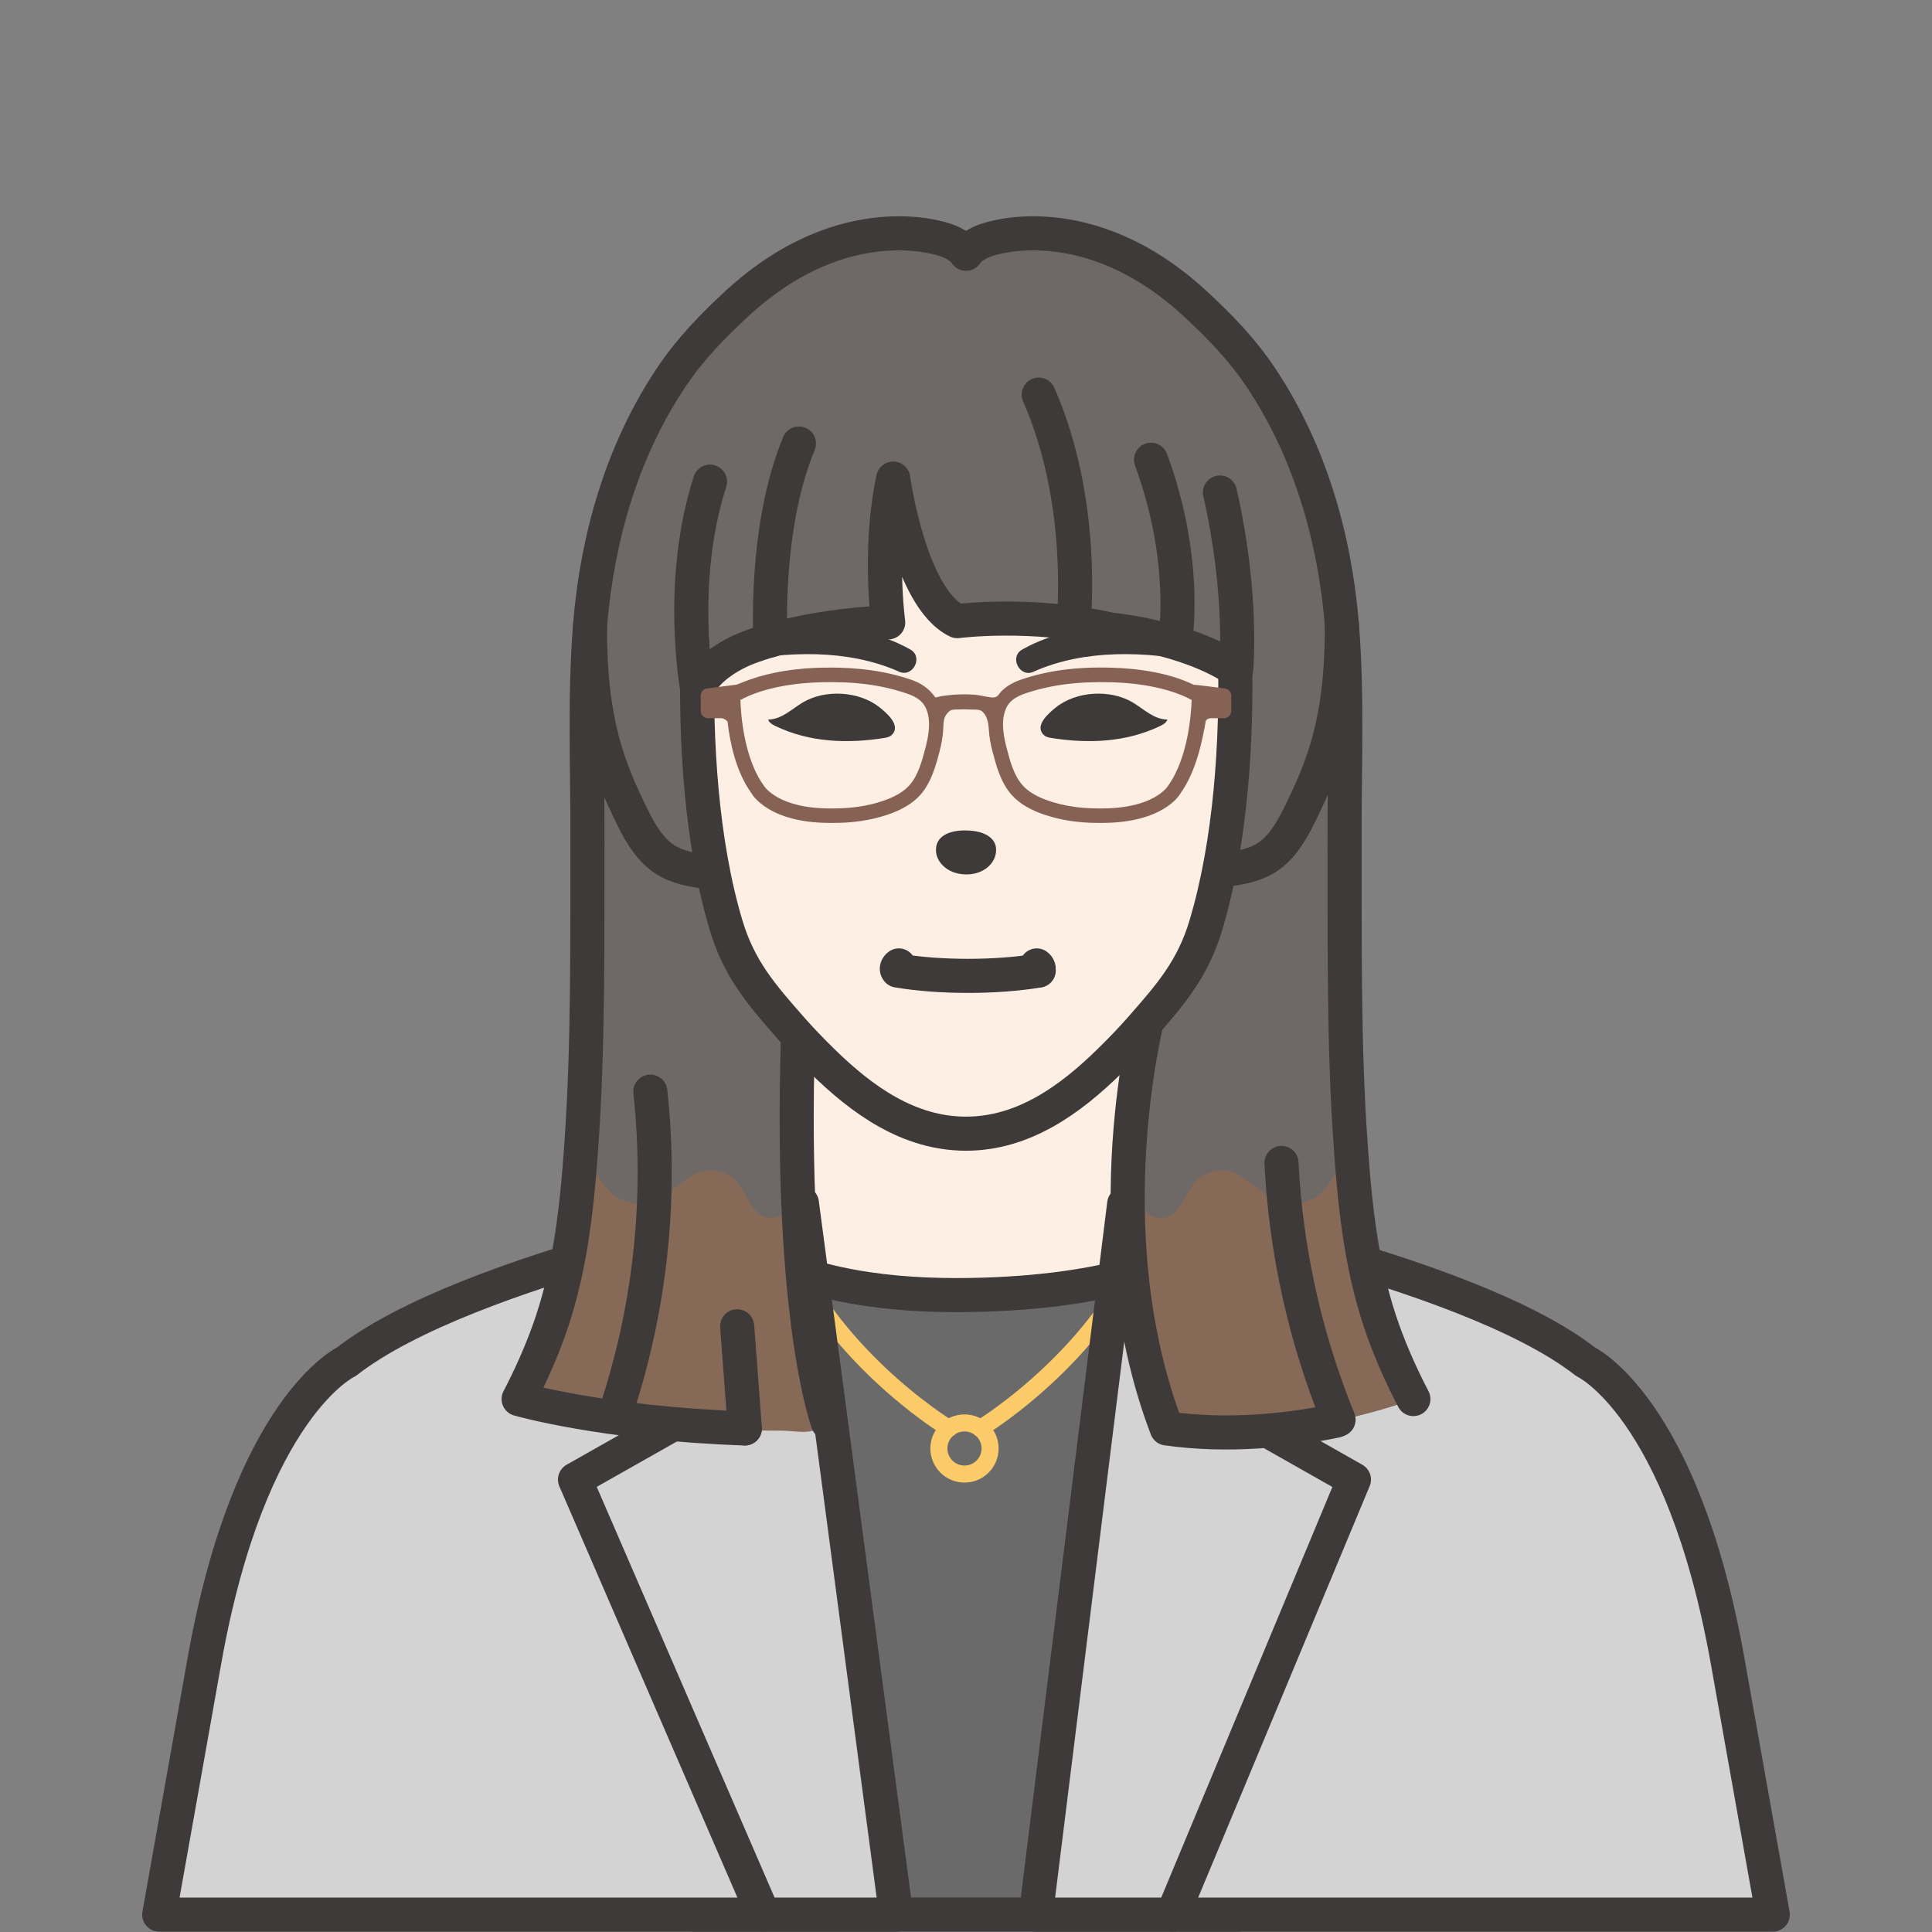 <?xml version="1.0" encoding="UTF-8"?><svg id="_レイヤー_1" xmlns="http://www.w3.org/2000/svg" xmlns:xlink="http://www.w3.org/1999/xlink" viewBox="0 0 34 34"><rect x="0" y="0" width="34" height="34" fill="#808080" stroke="none"/><defs><style>.cls-1{fill:#6e6966;}.cls-1,.cls-2,.cls-3,.cls-4,.cls-5,.cls-6,.cls-7,.cls-8{stroke-width:0px;}.cls-2{fill:#3e3a39;}.cls-9{clip-path:url(#clippath);}.cls-3,.cls-10,.cls-11{fill:none;}.cls-4{fill:#feefe5;}.cls-12{clip-path:url(#clippath-1);}.cls-10{stroke:#3e3a39;stroke-width:.6px;}.cls-10,.cls-11{stroke-linecap:round;stroke-linejoin:round;}.cls-5{fill:#866956;}.cls-6{fill:#6b6a6a;}.cls-7{fill:#866254;}.cls-8{fill:#d3d3d4;}.cls-11{stroke:#fbcb69;stroke-width:.3px;}</style><clipPath id="clippath"><rect class="cls-3" x="-1.425" y="-.078" width="36.85" height="36.85"/></clipPath><clipPath id="clippath-1"><rect class="cls-3" x="-1.425" y="-.078" width="36.85" height="36.85"/></clipPath></defs><g class="cls-9"><g class="cls-12"><path class="cls-4" d="M19.736,18.338c.03.024-.002,1.336-.037,1.793-.066.868.187,1.757.782,2.393.261.277.572.5.922.539,0,0-2.318,1.707-4.404,1.707-2.085,0-4.402-1.707-4.402-1.707.349-.039.66-.262.921-.539.595-.636.848-1.525.782-2.393-.034-.457-.067-1.769-.037-1.793h5.473Z"/><path class="cls-6" d="M20.704,22.096c-.519.307-1.138.442-1.728.537-.547.088-1.102.133-1.656.151-1.36.043-2.785-.078-4.024-.688l-1.081,11.597h9.57l-1.081-11.597"/><path class="cls-10" d="M20.704,22.096c-.519.307-1.138.442-1.728.537-.547.088-1.102.133-1.656.151-1.36.043-2.785-.078-4.024-.688l-1.081,11.597h9.57l-1.081-11.597Z"/><path class="cls-11" d="M17.424,25.491c0,.249-.202.45-.45.45-.249,0-.451-.201-.451-.45s.202-.45.451-.45c.248,0,.45.201.45.45Z"/><path class="cls-11" d="M16.699,25.138s-2.341-1.406-3.063-3.762"/><path class="cls-11" d="M17.25,25.138s2.341-1.406,3.063-3.762"/><path class="cls-8" d="M14.112,21.173s-5.873,1.117-8.013,2.789c0,0-1.705.79-2.501,5.261l-.796,4.471h12.968l-1.658-12.521Z"/><path class="cls-10" d="M14.112,21.173s-5.873,1.117-8.013,2.789c0,0-1.705.79-2.501,5.261l-.796,4.471h12.968l-1.658-12.521Z"/><path class="cls-8" d="M31.198,33.694l-.796-4.471c-.796-4.47-2.501-5.26-2.501-5.26-2.14-1.673-8.117-2.777-8.117-2.777l-1.555,12.508h12.969Z"/><path class="cls-10" d="M31.198,33.694l-.796-4.471c-.796-4.47-2.501-5.26-2.501-5.26-2.14-1.673-8.117-2.777-8.117-2.777l-1.555,12.508h12.969Z"/><polyline class="cls-10" points="22.88 21.904 23.675 24.336 21.978 24.991 23.827 26.038 20.636 33.694"/><polyline class="cls-10" points="11.067 21.904 10.272 24.336 11.969 24.991 10.119 26.038 13.434 33.694"/><path class="cls-1" d="M20.532,25.138c2.226.314,4.34-.517,4.34-.517-1.09-1.445-1.36-3.444-1.319-5.18.02-.865.177-1.712.241-2.572.058-.79.079-1.582.081-2.374.002-.902-.016-1.806-.071-2.706-.071-4.61-2.778-6.449-2.778-6.449-1.901-1.753-3.639-1.124-3.639-1.124,0,0-.259.066-.387.247-.129-.181-.388-.247-.388-.247,0,0-1.738-.629-3.639,1.124,0,0-2.706,1.839-2.777,6.449-.056.9-.074,1.804-.072,2.706.002.792.023,1.584.082,2.374.064.86.22,1.707.24,2.572.041,1.736-.229,3.735-1.319,5.18,0,0,1.755.831,3.981.517l-.135-1.797s.431,1.448,1.52,1.65c0,0-.651-1.887-.432-7.234l2.939-3.694,3.228,3.706s-1.039,3.842.304,7.369"/><path class="cls-5" d="M13.52,21.431c-.289-.046-.365-.423-.563-.639-.143-.155-.371-.228-.577-.183-.334.072-.551.404-.871.525-.263.099-.581.032-.781-.166-.113-.112-.186-.256-.307-.397-.089,1.427-.435,2.911-1.294,4.05-.003.003,1.574.464,1.68.481.592.098,1.195.131,1.793.089.392-.027.785-.014,1.177-.013.251.001.624.11.716-.187.093-.302.007-.637-.057-.935-.11-.519-.18-1.046-.207-1.575-.026-.508-.073-1.009-.116-1.52-.04.067-.079.135-.122.198-.109.158-.282.302-.471.272"/><path class="cls-5" d="M23.578,20.571c-.006.007-.014.012-.02.019-.1.123-.174.267-.286.378-.2.198-.519.266-.782.166-.319-.12-.536-.453-.87-.525-.207-.044-.434.028-.577.184-.198.215-.274.593-.564.638-.189.03-.362-.114-.47-.272-.057-.082-.106-.17-.16-.254-.017,1.271.129,2.777.683,4.233,2.226.314,4.341-.517,4.341-.517-.86-1.139-1.206-2.622-1.295-4.05"/><path class="cls-10" d="M23.615,10.995c.005,1.703-.33,2.494-.738,3.332-.382.787-.695.911-1.409.992"/><path class="cls-10" d="M10.383,11.031c-.005,1.703.33,2.494.738,3.332.382.787.695.911,1.409.992"/><path class="cls-10" d="M17,4.463c.129-.182.388-.247.388-.247,0,0,1.737-.629,3.639,1.123.438.404.832.809,1.166,1.311.859,1.286,1.297,2.814,1.422,4.345.102,1.257.043,2.531.047,3.791.005,1.8-.019,3.605.11,5.401.079,1.109.196,2.197.576,3.248.147.407.325.802.525,1.186"/><path class="cls-10" d="M17,4.463c-.129-.182-.388-.247-.388-.247,0,0-1.737-.629-3.639,1.123-.438.404-.832.809-1.166,1.311-.859,1.286-1.297,2.814-1.422,4.345-.102,1.257-.043,2.531-.047,3.791-.005,1.8.019,3.605-.11,5.401-.079,1.109-.196,2.197-.576,3.248-.147.407-.325.802-.525,1.186,0,0,1.492.432,3.981.517"/><path class="cls-10" d="M14.57,25.037s-.727-1.933-.509-7.28l2.939-3.695,3.229,3.707s-1.04,3.842.304,7.369c1.099.155,2.172.031,2.976-.135"/><line class="cls-10" x1="13.108" y1="25.138" x2="12.973" y2="23.341"/><path class="cls-4" d="M21.734,11.53c-.096-3.941-2.774-4.591-3.993-4.639-.015-.001-.029-.001-.043-.002-.058-.002-.114-.004-.166-.003-.058,0-.11.002-.16.004-.017.001-.034.001-.049.002-.049.004-.09.007-.128.011-.021.002-.041.004-.059.006h-.003c-.084.009-.133.02-.133.02,0,0-.049-.011-.134-.02h-.003c-.018-.002-.038-.004-.059-.006-.038-.004-.079-.007-.127-.011-.016-.001-.033-.001-.049-.002-.051-.002-.103-.004-.161-.004-.052-.001-.108.001-.165.003-.015.001-.028.001-.043.002-1.22.048-3.889.688-3.985,4.629-.036,1.519.066,3.302.504,4.763.232.777.632,1.231,1.141,1.811.169.193.351.382.543.57.354.348.736.67,1.156.904.42.235.877.383,1.382.383.504,0,.961-.148,1.381-.383.42-.234.802-.556,1.156-.904.192-.188.374-.377.543-.57.509-.58.909-1.034,1.141-1.811.438-1.461.55-3.234.513-4.753"/><path class="cls-10" d="M21.734,11.53c-.096-3.941-2.774-4.591-3.993-4.639-.015-.001-.029-.001-.043-.002-.058-.002-.114-.004-.166-.003-.058,0-.11.002-.16.004-.017.001-.034.001-.049.002-.049.004-.09.007-.128.011-.021.002-.041.004-.059.006h-.003c-.084.009-.133.02-.133.02,0,0-.049-.011-.134-.02h-.003c-.018-.002-.038-.004-.059-.006-.038-.004-.079-.007-.127-.011-.016-.001-.033-.001-.049-.002-.051-.002-.103-.004-.161-.004-.052-.001-.108.001-.165.003-.015.001-.028.001-.043.002-1.22.048-3.889.688-3.985,4.629-.036,1.519.066,3.302.504,4.763.232.777.632,1.231,1.141,1.811.169.193.351.382.543.57.354.348.736.67,1.156.904.42.235.877.383,1.382.383.504,0,.961-.148,1.381-.383.42-.234.802-.556,1.156-.904.192-.188.374-.377.543-.57.509-.58.909-1.034,1.141-1.811.438-1.461.55-3.234.513-4.753Z"/><path class="cls-2" d="M15.81,11.815c-.901-.396-1.962-.354-2.929-.16-.059.014-.118-.022-.133-.081-.013-.053.016-.107.064-.128.997-.454,2.2-.579,3.201-.02.25.13.047.518-.203.389"/><path class="cls-2" d="M17.996,11.427c1.001-.559,2.204-.434,3.201.02.122.049.058.242-.069.208-.966-.194-2.028-.236-2.929.161-.249.131-.452-.258-.203-.389"/><path class="cls-2" d="M17.011,14.615c-.327-.011-.537.118-.539.33-.012.21.192.437.518.443.326.009.537-.205.539-.418.014-.211-.193-.351-.518-.355"/><path class="cls-10" d="M18.28,17.08c-.744.125-1.744.125-2.484,0-.027-.027-.01-.068.022-.09"/><path class="cls-10" d="M18.267,17.08c.026-.027.01-.068-.022-.09"/><path class="cls-2" d="M14.811,12.209c-.241-.014-.485.036-.68.151-.196.116-.375.301-.613.303.019.055.073.088.124.112.602.291,1.273.315,1.919.212.046-.008.094-.017.129-.05.181-.168-.093-.394-.211-.489-.182-.145-.423-.225-.668-.239"/><path class="cls-2" d="M19.251,12.209c.241-.014.485.036.68.151.196.116.375.301.613.303-.019.055-.073.088-.124.112-.602.291-1.273.315-1.919.212-.046-.008-.094-.017-.129-.05-.181-.168.093-.394.211-.489.182-.145.423-.225.668-.239"/><path class="cls-1" d="M17.255,5.339c-6.249-.002-4.986,6.783-4.986,6.783.243-.512.942-.74.942-.74,0,0,.915-.366,2.419-.429,0,0-.177-1.297.089-2.531,0,0,.287,2.105,1.127,2.509,0,0,1.283-.17,2.698.149,0,0,1.039.12,1.924.708,0,0,2.065-6.447-4.213-6.449"/><path class="cls-10" d="M12.495,8.476c-.573,1.776-.225,3.646-.225,3.646.243-.512.941-.74.941-.74,0,0,.916-.365,2.42-.429,0,0-.177-1.297.088-2.531,0,0,.288,2.105,1.128,2.509,0,0,1.283-.17,2.698.149,0,0,1.325.12,2.209.709,0,0,.128-1.304-.285-3.122"/><path class="cls-10" d="M18.892,10.964s.229-2.105-.612-4.019"/><path class="cls-10" d="M13.559,11.269s-.118-1.975.501-3.464"/><path class="cls-10" d="M20.692,11.176s.202-1.361-.436-3.085"/><path class="cls-7" d="M21.557,12.116s-.528-.069-.549-.065c-.223-.11-.675-.276-1.425-.3-.64-.02-1.142.048-1.617.21-.079.027-.156.062-.227.109-.039.026-.077.057-.111.09-.03.029-.055.078-.091.1-.051.032-.148.003-.204-.005-.06-.009-.12-.025-.181-.029-.113-.008-.228-.009-.341-.002-.082.005-.163.014-.243.027-.008.002-.105.026-.108.022-.117-.17-.282-.264-.427-.312-.475-.162-.995-.227-1.616-.21-.751.024-1.203.191-1.445.296l-.529.069c-.063.007-.111.062-.111.126v.269c0,.071.057.128.128.128h.228c.011,0,.067.002.115.061.043.369.149.884.421,1.259.012.022.299.523,1.382.523h.037c.355.003.679-.045.971-.143.256-.086.445-.199.577-.344.199-.221.279-.525.343-.768.033-.126.057-.255.065-.385.008-.136-.003-.234.112-.329.035-.029.102-.026.144-.028.08-.004.16-.002.24.002.073.003.151-.01.204.046.08.085.096.198.103.309.007.13.031.259.065.385.068.257.144.549.342.768.131.145.319.258.576.344.284.095.598.143.935.143.024.001.049.001.071,0,1.086,0,1.373-.501,1.376-.509.277-.383.386-.903.453-1.286.027-.048.084-.049.098-.048h.222c.071,0,.128-.057.128-.128v-.269c0-.064-.048-.119-.111-.126M16.286,13.163c-.06.227-.128.486-.285.66-.102.112-.255.202-.469.274-.256.086-.544.13-.858.13h-.066c-.918,0-1.158-.388-1.168-.404-.352-.487-.403-1.269-.41-1.504.142-.081.582-.286,1.395-.312.603-.018,1.081.045,1.526.195.181.061.282.136.338.25.105.216.054.493-.003.711M20.552,13.835c-.003.004-.242.392-1.163.392h-.066c-.312,0-.599-.044-.856-.13-.214-.072-.367-.162-.468-.274-.157-.173-.225-.432-.284-.661-.053-.199-.11-.49-.003-.71.055-.114.156-.189.336-.25.446-.151.925-.212,1.527-.195.814.026,1.253.231,1.396.312-.008.235-.06,1.019-.419,1.516"/><path class="cls-10" d="M11.445,19.211c.207,1.915-.01,3.875-.63,5.699"/><path class="cls-10" d="M22.552,20.466c.077,1.548.419,3.083,1.004,4.518"/></g></g></svg>